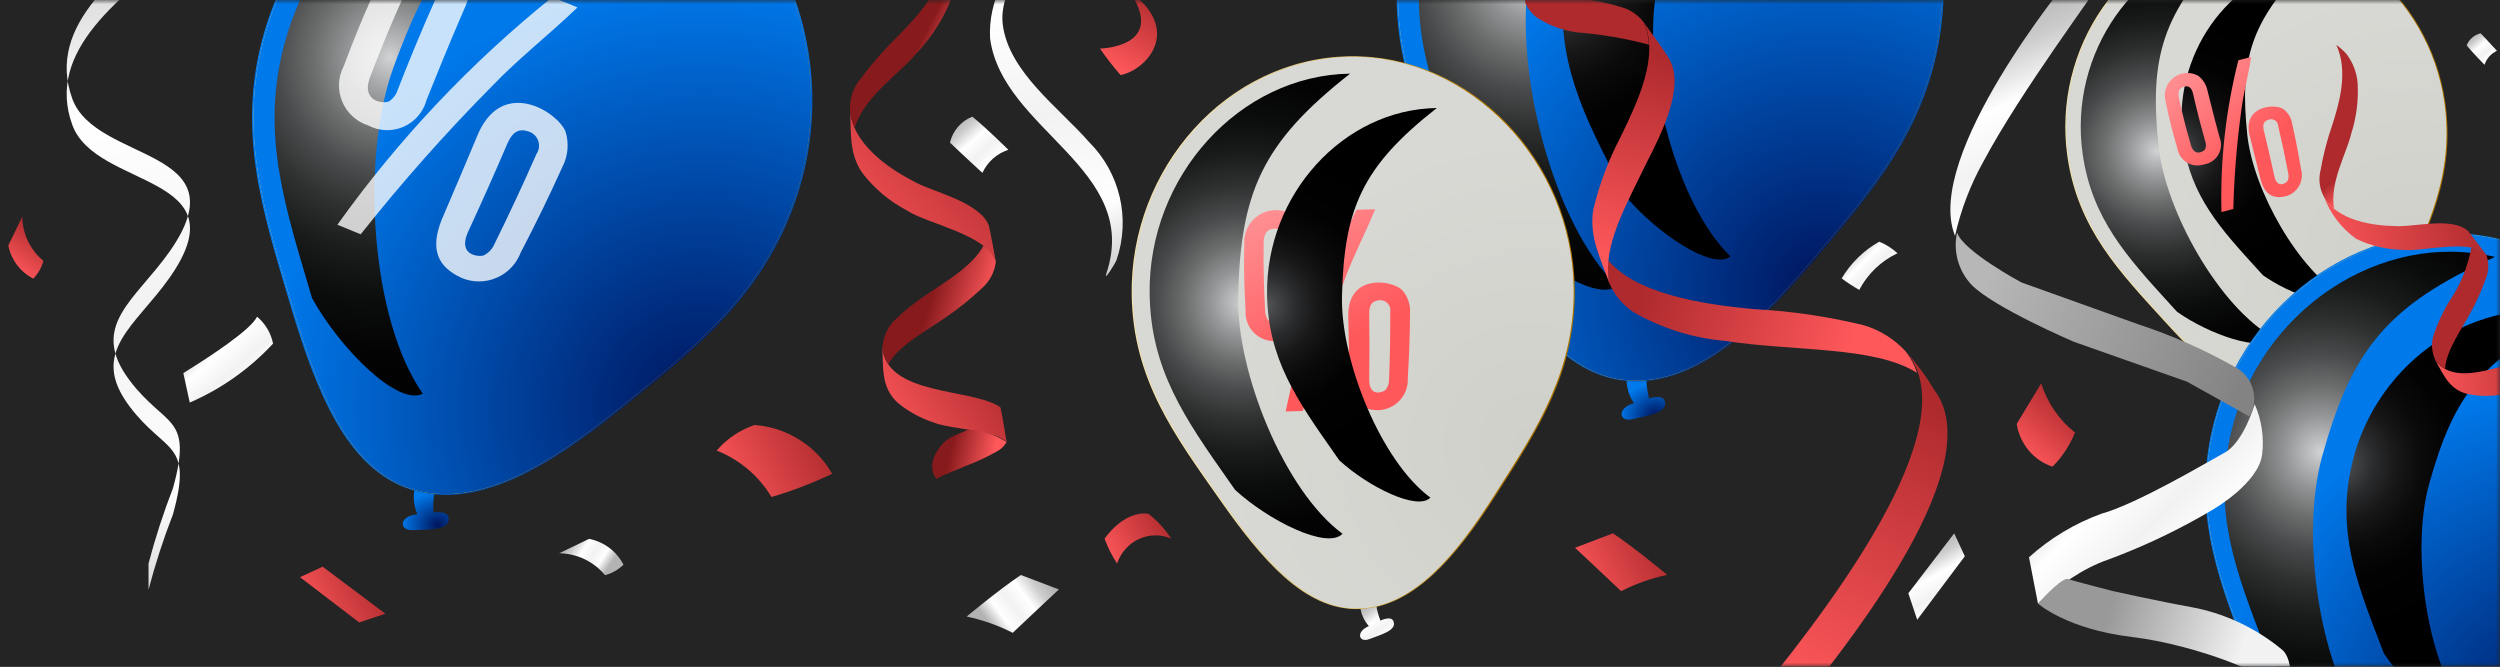 <?xml version="1.0" encoding="UTF-8"?>
<svg width="300px" height="80px" viewBox="0 0 300 80" version="1.1" xmlns="http://www.w3.org/2000/svg" xmlns:xlink="http://www.w3.org/1999/xlink">
    <rect x="0" y="0" width="300" height="80" fill="#333333" stroke="none"/>
    <title>Group</title>
    <defs>
        <rect id="path-1" x="0" y="0" width="300" height="80"></rect>
        <radialGradient cx="76.222%" cy="85.918%" fx="76.222%" fy="85.918%" r="75.552%" gradientTransform="translate(0.762,0.859),scale(0.946,1),rotate(0.177),translate(-0.762,-0.859)" id="radialGradient-3">
            <stop stop-color="#00145C" offset="0%"></stop>
            <stop stop-color="#0079EB" offset="100%"></stop>
        </radialGradient>
        <radialGradient cx="76.222%" cy="85.918%" fx="76.222%" fy="85.918%" r="71.463%" gradientTransform="translate(0.762,0.859),scale(1,0.805),rotate(0.232),translate(-0.762,-0.859)" id="radialGradient-4">
            <stop stop-color="#00145C" offset="0%"></stop>
            <stop stop-color="#0079EB" offset="100%"></stop>
        </radialGradient>
        <linearGradient x1="17.381%" y1="45.289%" x2="81.26%" y2="54.927%" id="linearGradient-5">
            <stop stop-color="#EAD079" offset="0%"></stop>
            <stop stop-color="#E9BD24" offset="46.237%"></stop>
            <stop stop-color="#B5841D" offset="100%"></stop>
        </linearGradient>
        <radialGradient cx="76.222%" cy="85.918%" fx="76.222%" fy="85.918%" r="71.463%" gradientTransform="translate(0.762,0.859),scale(1,0.803),rotate(0.233),translate(-0.762,-0.859)" id="radialGradient-6">
            <stop stop-color="#00145C" offset="0%"></stop>
            <stop stop-color="#0079EB" offset="100%"></stop>
        </radialGradient>
        <radialGradient cx="41.391%" cy="45.41%" fx="41.391%" fy="45.41%" r="122.298%" gradientTransform="translate(0.414,0.454),scale(1,0.501),rotate(6.904),translate(-0.414,-0.454)" id="radialGradient-7">
            <stop stop-color="#D1D3D4" offset="0%"></stop>
            <stop stop-color="#C0C2C3" offset="2.869%"></stop>
            <stop stop-color="#949596" offset="11.509%"></stop>
            <stop stop-color="#6C6D6D" offset="20.739%"></stop>
            <stop stop-color="#4A4B4C" offset="30.424%"></stop>
            <stop stop-color="#2F3030" offset="40.696%"></stop>
            <stop stop-color="#1A1B1B" offset="51.765%"></stop>
            <stop stop-color="#0B0C0C" offset="64.014%"></stop>
            <stop stop-color="#030303" offset="78.375%"></stop>
            <stop stop-color="#000000" offset="100%"></stop>
        </radialGradient>
        <radialGradient cx="0.022%" cy="43.649%" fx="0.022%" fy="43.649%" r="89.368%" gradientTransform="translate(0,0.436),scale(1,0.501),rotate(6.904),translate(-0,-0.436)" id="radialGradient-8">
            <stop stop-color="#58595B" offset="0%"></stop>
            <stop stop-color="#444546" offset="6.808%"></stop>
            <stop stop-color="#2B2C2D" offset="17.546%"></stop>
            <stop stop-color="#181819" offset="29.474%"></stop>
            <stop stop-color="#0A0A0B" offset="43.043%"></stop>
            <stop stop-color="#020202" offset="59.665%"></stop>
            <stop stop-color="#000000" offset="88.172%"></stop>
        </radialGradient>
        <radialGradient cx="76.222%" cy="85.918%" fx="76.222%" fy="85.918%" r="79.468%" gradientTransform="translate(0.762,0.859),scale(0.899,1),rotate(0.168),translate(-0.762,-0.859)" id="radialGradient-9">
            <stop stop-color="#00145C" offset="0%"></stop>
            <stop stop-color="#0079EB" offset="100%"></stop>
        </radialGradient>
        <radialGradient cx="76.222%" cy="85.918%" fx="76.222%" fy="85.918%" r="71.463%" gradientTransform="translate(0.762,0.859),scale(1,0.823),rotate(0.227),translate(-0.762,-0.859)" id="radialGradient-10">
            <stop stop-color="#00145C" offset="0%"></stop>
            <stop stop-color="#0079EB" offset="100%"></stop>
        </radialGradient>
        <linearGradient x1="16.101%" y1="38.045%" x2="80.075%" y2="62.894%" id="linearGradient-11">
            <stop stop-color="#EAD079" offset="0%"></stop>
            <stop stop-color="#E9BD24" offset="46.237%"></stop>
            <stop stop-color="#B5841D" offset="100%"></stop>
        </linearGradient>
        <radialGradient cx="76.222%" cy="85.918%" fx="76.222%" fy="85.918%" r="71.463%" gradientTransform="translate(0.762,0.859),scale(1,0.821),rotate(0.227),translate(-0.762,-0.859)" id="radialGradient-12">
            <stop stop-color="#00145C" offset="0%"></stop>
            <stop stop-color="#0079EB" offset="100%"></stop>
        </radialGradient>
        <radialGradient cx="36.702%" cy="42.031%" fx="36.702%" fy="42.031%" r="103.774%" gradientTransform="translate(0.367,0.42),scale(1,0.61),rotate(17.698),translate(-0.367,-0.42)" id="radialGradient-13">
            <stop stop-color="#D1D3D4" offset="0%"></stop>
            <stop stop-color="#C0C2C3" offset="2.869%"></stop>
            <stop stop-color="#949596" offset="11.509%"></stop>
            <stop stop-color="#6C6D6D" offset="20.739%"></stop>
            <stop stop-color="#4A4B4C" offset="30.424%"></stop>
            <stop stop-color="#2F3030" offset="40.696%"></stop>
            <stop stop-color="#1A1B1B" offset="51.765%"></stop>
            <stop stop-color="#0B0C0C" offset="64.014%"></stop>
            <stop stop-color="#030303" offset="78.375%"></stop>
            <stop stop-color="#000000" offset="100%"></stop>
        </radialGradient>
        <linearGradient x1="7.017%" y1="53.909%" x2="98.07%" y2="40.681%" id="linearGradient-14">
            <stop stop-color="#E9BD24" offset="0%"></stop>
            <stop stop-color="#AC7400" offset="100%"></stop>
        </linearGradient>
        <linearGradient x1="18.747%" y1="55.764%" x2="83.026%" y2="44.426%" id="linearGradient-15">
            <stop stop-color="#F3E4B3" offset="0%"></stop>
            <stop stop-color="#AC7400" offset="100%"></stop>
        </linearGradient>
        <linearGradient x1="18.947%" y1="55.743%" x2="82.845%" y2="44.438%" id="linearGradient-16">
            <stop stop-color="#EAD079" offset="0%"></stop>
            <stop stop-color="#E9BD24" offset="46.237%"></stop>
            <stop stop-color="#B5841D" offset="100%"></stop>
        </linearGradient>
        <radialGradient cx="90.066%" cy="70.283%" fx="90.066%" fy="70.283%" r="70.444%" gradientTransform="translate(0.901,0.703),scale(1,0.804),rotate(-13.126),translate(-0.901,-0.703)" id="radialGradient-17">
            <stop stop-color="#CFD0C9" offset="0%"></stop>
            <stop stop-color="#D8D9D4" offset="100%"></stop>
        </radialGradient>
        <radialGradient cx="43.131%" cy="50.622%" fx="43.131%" fy="50.622%" r="125.594%" gradientTransform="translate(0.431,0.506),scale(1,0.483),rotate(-8.094),translate(-0.431,-0.506)" id="radialGradient-18">
            <stop stop-color="#D1D3D4" offset="0%"></stop>
            <stop stop-color="#C0C2C3" offset="2.869%"></stop>
            <stop stop-color="#949596" offset="11.509%"></stop>
            <stop stop-color="#6C6D6D" offset="20.739%"></stop>
            <stop stop-color="#4A4B4C" offset="30.424%"></stop>
            <stop stop-color="#2F3030" offset="40.696%"></stop>
            <stop stop-color="#1A1B1B" offset="51.765%"></stop>
            <stop stop-color="#0B0C0C" offset="64.014%"></stop>
            <stop stop-color="#030303" offset="78.375%"></stop>
            <stop stop-color="#000000" offset="100%"></stop>
        </radialGradient>
        <radialGradient cx="1.163%" cy="54.236%" fx="1.163%" fy="54.236%" r="91.766%" gradientTransform="translate(0.012,0.542),scale(1,0.483),rotate(-8.094),translate(-0.012,-0.542)" id="radialGradient-19">
            <stop stop-color="#58595B" offset="0%"></stop>
            <stop stop-color="#444546" offset="6.808%"></stop>
            <stop stop-color="#2B2C2D" offset="17.546%"></stop>
            <stop stop-color="#181819" offset="29.474%"></stop>
            <stop stop-color="#0A0A0B" offset="43.043%"></stop>
            <stop stop-color="#020202" offset="59.665%"></stop>
            <stop stop-color="#000000" offset="88.172%"></stop>
        </radialGradient>
        <linearGradient x1="78.274%" y1="109.406%" x2="3.234%" y2="15.53%" id="linearGradient-20">
            <stop stop-color="#B3B3B3" offset="0%"></stop>
            <stop stop-color="#FFFFFF" offset="20.564%"></stop>
            <stop stop-color="#F2F2F2" offset="40.667%"></stop>
            <stop stop-color="#FFFFFF" offset="62.326%"></stop>
            <stop stop-color="#CCCCCC" offset="82.513%"></stop>
            <stop stop-color="#B3B3B3" offset="100%"></stop>
        </linearGradient>
        <linearGradient x1="17.966%" y1="50.566%" x2="82.202%" y2="49.436%" id="linearGradient-21">
            <stop stop-color="#F3E4B3" offset="0%"></stop>
            <stop stop-color="#AC7400" offset="100%"></stop>
        </linearGradient>
        <linearGradient x1="18.169%" y1="50.564%" x2="82%" y2="49.438%" id="linearGradient-22">
            <stop stop-color="#EAD079" offset="0%"></stop>
            <stop stop-color="#E9BD24" offset="46.237%"></stop>
            <stop stop-color="#B5841D" offset="100%"></stop>
        </linearGradient>
        <radialGradient cx="90.066%" cy="70.283%" fx="90.066%" fy="70.283%" r="70.466%" gradientTransform="translate(0.901,0.703),scale(1,0.799),rotate(-13.203),translate(-0.901,-0.703)" id="radialGradient-23">
            <stop stop-color="#CFD0C9" offset="0%"></stop>
            <stop stop-color="#D8D9D4" offset="100%"></stop>
        </radialGradient>
        <linearGradient x1="58.059%" y1="1.42108547e-12%" x2="50%" y2="65.979%" id="linearGradient-24">
            <stop stop-color="#FF9194" offset="0%"></stop>
            <stop stop-color="#FF585B" offset="100%"></stop>
        </linearGradient>
        <linearGradient x1="58.059%" y1="1.42108547e-12%" x2="50%" y2="65.979%" id="linearGradient-25">
            <stop stop-color="#FF9194" offset="0%"></stop>
            <stop stop-color="#FF585B" offset="100%"></stop>
        </linearGradient>
        <radialGradient cx="47.097%" cy="48.052%" fx="47.097%" fy="48.052%" r="140.276%" gradientTransform="translate(0.471,0.481),scale(1,0.432),rotate(-0.808),translate(-0.471,-0.481)" id="radialGradient-26">
            <stop stop-color="#D1D3D4" offset="0%"></stop>
            <stop stop-color="#C0C2C3" offset="2.869%"></stop>
            <stop stop-color="#949596" offset="11.509%"></stop>
            <stop stop-color="#6C6D6D" offset="20.739%"></stop>
            <stop stop-color="#4A4B4C" offset="30.424%"></stop>
            <stop stop-color="#2F3030" offset="40.696%"></stop>
            <stop stop-color="#1A1B1B" offset="51.765%"></stop>
            <stop stop-color="#0B0C0C" offset="64.014%"></stop>
            <stop stop-color="#030303" offset="78.375%"></stop>
            <stop stop-color="#000000" offset="100%"></stop>
        </radialGradient>
        <radialGradient cx="-0.494%" cy="49.07%" fx="-0.494%" fy="49.07%" r="102.506%" gradientTransform="translate(-0.005,0.491),scale(1,0.431),rotate(-0.808),translate(0.005,-0.491)" id="radialGradient-27">
            <stop stop-color="#58595B" offset="0%"></stop>
            <stop stop-color="#444546" offset="6.808%"></stop>
            <stop stop-color="#2B2C2D" offset="17.546%"></stop>
            <stop stop-color="#181819" offset="29.474%"></stop>
            <stop stop-color="#0A0A0B" offset="43.043%"></stop>
            <stop stop-color="#020202" offset="59.665%"></stop>
            <stop stop-color="#000000" offset="88.172%"></stop>
        </radialGradient>
        <radialGradient cx="76.222%" cy="85.918%" fx="76.222%" fy="85.918%" r="71.463%" gradientTransform="translate(0.762,0.859),scale(1,0.814),rotate(0.229),translate(-0.762,-0.859)" id="radialGradient-28">
            <stop stop-color="#00145C" offset="0%"></stop>
            <stop stop-color="#0079EB" offset="100%"></stop>
        </radialGradient>
        <linearGradient x1="16.613%" y1="40.963%" x2="80.553%" y2="59.545%" id="linearGradient-29">
            <stop stop-color="#EAD079" offset="0%"></stop>
            <stop stop-color="#E9BD24" offset="46.237%"></stop>
            <stop stop-color="#B5841D" offset="100%"></stop>
        </linearGradient>
        <radialGradient cx="76.222%" cy="85.918%" fx="76.222%" fy="85.918%" r="71.463%" gradientTransform="translate(0.762,0.859),scale(1,0.812),rotate(0.23),translate(-0.762,-0.859)" id="radialGradient-30">
            <stop stop-color="#00145C" offset="0%"></stop>
            <stop stop-color="#0079EB" offset="100%"></stop>
        </radialGradient>
        <radialGradient cx="38.15%" cy="43.327%" fx="38.15%" fy="43.327%" r="110.583%" gradientTransform="translate(0.382,0.433),scale(1,0.564),rotate(13.273),translate(-0.382,-0.433)" id="radialGradient-31">
            <stop stop-color="#D1D3D4" offset="0%"></stop>
            <stop stop-color="#C0C2C3" offset="2.869%"></stop>
            <stop stop-color="#949596" offset="11.509%"></stop>
            <stop stop-color="#6C6D6D" offset="20.739%"></stop>
            <stop stop-color="#4A4B4C" offset="30.424%"></stop>
            <stop stop-color="#2F3030" offset="40.696%"></stop>
            <stop stop-color="#1A1B1B" offset="51.765%"></stop>
            <stop stop-color="#0B0C0C" offset="64.014%"></stop>
            <stop stop-color="#030303" offset="78.375%"></stop>
            <stop stop-color="#000000" offset="100%"></stop>
        </radialGradient>
        <radialGradient cx="1.301%" cy="39.194%" fx="1.301%" fy="39.194%" r="80.806%" gradientTransform="translate(0.013,0.392),scale(1,0.564),rotate(13.273),translate(-0.013,-0.392)" id="radialGradient-32">
            <stop stop-color="#58595B" offset="0%"></stop>
            <stop stop-color="#444546" offset="6.808%"></stop>
            <stop stop-color="#2B2C2D" offset="17.546%"></stop>
            <stop stop-color="#181819" offset="29.474%"></stop>
            <stop stop-color="#0A0A0B" offset="43.043%"></stop>
            <stop stop-color="#020202" offset="59.665%"></stop>
            <stop stop-color="#000000" offset="88.172%"></stop>
        </radialGradient>
        <linearGradient x1="54.939%" y1="109.406%" x2="41.831%" y2="15.53%" id="linearGradient-33">
            <stop stop-color="#B3B3B3" offset="0%"></stop>
            <stop stop-color="#FFFFFF" offset="20.564%"></stop>
            <stop stop-color="#F2F2F2" offset="40.667%"></stop>
            <stop stop-color="#FFFFFF" offset="62.326%"></stop>
            <stop stop-color="#CCCCCC" offset="82.513%"></stop>
            <stop stop-color="#B3B3B3" offset="100%"></stop>
        </linearGradient>
        <linearGradient x1="29.262%" y1="81.386%" x2="82.678%" y2="96.355%" id="linearGradient-34">
            <stop stop-color="#AE2A2D" offset="0%"></stop>
            <stop stop-color="#FF585B" offset="100%"></stop>
        </linearGradient>
        <linearGradient x1="55.019%" y1="9.861%" x2="44.405%" y2="95.367%" id="linearGradient-35">
            <stop stop-color="#AE2A2D" offset="0%"></stop>
            <stop stop-color="#FF585B" offset="100%"></stop>
        </linearGradient>
        <linearGradient x1="62.173%" y1="9.861%" x2="36.431%" y2="95.367%" id="linearGradient-36">
            <stop stop-color="#AE2A2D" offset="0%"></stop>
            <stop stop-color="#FF585B" offset="100%"></stop>
        </linearGradient>
        <linearGradient x1="100.664%" y1="44.992%" x2="-6.472%" y2="55.661%" id="linearGradient-37">
            <stop stop-color="#AE2A2D" offset="0%"></stop>
            <stop stop-color="#FF585B" offset="100%"></stop>
        </linearGradient>
        <linearGradient x1="100.664%" y1="46.315%" x2="-6.472%" y2="54.165%" id="linearGradient-38">
            <stop stop-color="#AE2A2D" offset="0%"></stop>
            <stop stop-color="#FF585B" offset="100%"></stop>
        </linearGradient>
        <linearGradient x1="48.859%" y1="81.785%" x2="51.798%" y2="96.944%" id="linearGradient-39">
            <stop stop-color="#AE2A2D" offset="0%"></stop>
            <stop stop-color="#FF585B" offset="100%"></stop>
        </linearGradient>
        <linearGradient x1="49.688%" y1="50.21%" x2="50.712%" y2="49.52%" id="linearGradient-40">
            <stop stop-color="#BD282F" offset="0%"></stop>
            <stop stop-color="#EB2A28" offset="22%"></stop>
            <stop stop-color="#EB2A28" offset="36%"></stop>
            <stop stop-color="#8F2C30" offset="100%"></stop>
        </linearGradient>
        <linearGradient x1="-74436.622%" y1="-33342.76%" x2="-74422.81%" y2="-33342.519%" id="linearGradient-41">
            <stop stop-color="#BD282F" offset="0%"></stop>
            <stop stop-color="#EB2A28" offset="22%"></stop>
            <stop stop-color="#EB2A28" offset="36%"></stop>
            <stop stop-color="#8F2C30" offset="100%"></stop>
        </linearGradient>
        <linearGradient x1="45.54%" y1="81.785%" x2="57.028%" y2="96.944%" id="linearGradient-42">
            <stop stop-color="#AE2A2D" offset="0%"></stop>
            <stop stop-color="#FF585B" offset="100%"></stop>
        </linearGradient>
        <linearGradient x1="96.942%" y1="9.861%" x2="-2.324%" y2="95.367%" id="linearGradient-43">
            <stop stop-color="#AE2A2D" offset="0%"></stop>
            <stop stop-color="#FF585B" offset="100%"></stop>
        </linearGradient>
        <linearGradient x1="100.664%" y1="25.996%" x2="-6.472%" y2="77.131%" id="linearGradient-44">
            <stop stop-color="#AE2A2D" offset="0%"></stop>
            <stop stop-color="#FF585B" offset="100%"></stop>
        </linearGradient>
        <linearGradient x1="42.867%" y1="81.785%" x2="61.24%" y2="96.944%" id="linearGradient-45">
            <stop stop-color="#871A1C" offset="0%"></stop>
            <stop stop-color="#FF585B" offset="100%"></stop>
        </linearGradient>
        <linearGradient x1="29.262%" y1="63.887%" x2="82.678%" y2="70.51%" id="linearGradient-46">
            <stop stop-color="#871A1C" offset="0%"></stop>
            <stop stop-color="#FF585B" offset="100%"></stop>
        </linearGradient>
        <linearGradient x1="49.744%" y1="50.034%" x2="50.737%" y2="49.906%" id="linearGradient-47">
            <stop stop-color="#BD282F" offset="0%"></stop>
            <stop stop-color="#EB2A28" offset="22%"></stop>
            <stop stop-color="#EB2A28" offset="36%"></stop>
            <stop stop-color="#8F2C30" offset="100%"></stop>
        </linearGradient>
        <linearGradient x1="40.257%" y1="50.996%" x2="60.046%" y2="48.994%" id="linearGradient-48">
            <stop stop-color="#BD282F" offset="0%"></stop>
            <stop stop-color="#EB2A28" offset="22%"></stop>
            <stop stop-color="#EB2A28" offset="36%"></stop>
            <stop stop-color="#8F2C30" offset="100%"></stop>
        </linearGradient>
        <linearGradient x1="30.947%" y1="81.785%" x2="80.022%" y2="96.944%" id="linearGradient-49">
            <stop stop-color="#871A1C" offset="0%"></stop>
            <stop stop-color="#FF585B" offset="100%"></stop>
        </linearGradient>
        <linearGradient x1="66.23%" y1="9.861%" x2="31.909%" y2="95.367%" id="linearGradient-50">
            <stop stop-color="#AE2A2D" offset="0%"></stop>
            <stop stop-color="#FF585B" offset="100%"></stop>
        </linearGradient>
        <linearGradient x1="80.229%" y1="105.109%" x2="0%" y2="18.023%" id="linearGradient-51">
            <stop stop-color="#B3B3B3" offset="0%"></stop>
            <stop stop-color="#FFFFFF" offset="20.564%"></stop>
            <stop stop-color="#F2F2F2" offset="40.667%"></stop>
            <stop stop-color="#FFFFFF" offset="62.326%"></stop>
            <stop stop-color="#CCCCCC" offset="82.513%"></stop>
            <stop stop-color="#B3B3B3" offset="100%"></stop>
        </linearGradient>
        <linearGradient x1="62.911%" y1="109.406%" x2="28.644%" y2="15.53%" id="linearGradient-52">
            <stop stop-color="#B3B3B3" offset="0%"></stop>
            <stop stop-color="#FFFFFF" offset="20.564%"></stop>
            <stop stop-color="#F2F2F2" offset="40.667%"></stop>
            <stop stop-color="#FFFFFF" offset="62.326%"></stop>
            <stop stop-color="#CCCCCC" offset="82.513%"></stop>
            <stop stop-color="#B3B3B3" offset="100%"></stop>
        </linearGradient>
        <linearGradient x1="74.825%" y1="9.861%" x2="22.328%" y2="95.367%" id="linearGradient-53">
            <stop stop-color="#AE2A2D" offset="0%"></stop>
            <stop stop-color="#FF585B" offset="100%"></stop>
        </linearGradient>
        <linearGradient x1="80.229%" y1="94.367%" x2="0%" y2="24.256%" id="linearGradient-54">
            <stop stop-color="#B3B3B3" offset="0%"></stop>
            <stop stop-color="#FFFFFF" offset="20.564%"></stop>
            <stop stop-color="#F2F2F2" offset="40.667%"></stop>
            <stop stop-color="#FFFFFF" offset="62.326%"></stop>
            <stop stop-color="#CCCCCC" offset="82.513%"></stop>
            <stop stop-color="#B3B3B3" offset="100%"></stop>
        </linearGradient>
        <linearGradient x1="80.229%" y1="104.427%" x2="0%" y2="18.419%" id="linearGradient-55">
            <stop stop-color="#B3B3B3" offset="0%"></stop>
            <stop stop-color="#FFFFFF" offset="20.564%"></stop>
            <stop stop-color="#F2F2F2" offset="40.667%"></stop>
            <stop stop-color="#FFFFFF" offset="62.326%"></stop>
            <stop stop-color="#CCCCCC" offset="82.513%"></stop>
            <stop stop-color="#B3B3B3" offset="100%"></stop>
        </linearGradient>
        <linearGradient x1="100.664%" y1="32.853%" x2="-6.472%" y2="69.381%" id="linearGradient-56">
            <stop stop-color="#AE2A2D" offset="0%"></stop>
            <stop stop-color="#FF585B" offset="100%"></stop>
        </linearGradient>
        <linearGradient x1="100.664%" y1="27.422%" x2="-6.472%" y2="75.519%" id="linearGradient-57">
            <stop stop-color="#AE2A2D" offset="0%"></stop>
            <stop stop-color="#FF585B" offset="100%"></stop>
        </linearGradient>
        <linearGradient x1="80.229%" y1="73.379%" x2="0%" y2="36.435%" id="linearGradient-58">
            <stop stop-color="#B3B3B3" offset="0%"></stop>
            <stop stop-color="#FFFFFF" offset="20.564%"></stop>
            <stop stop-color="#F2F2F2" offset="40.667%"></stop>
            <stop stop-color="#FFFFFF" offset="62.326%"></stop>
            <stop stop-color="#CCCCCC" offset="82.513%"></stop>
            <stop stop-color="#B3B3B3" offset="100%"></stop>
        </linearGradient>
        <linearGradient x1="100.664%" y1="34.204%" x2="-6.472%" y2="67.854%" id="linearGradient-59">
            <stop stop-color="#AE2A2D" offset="0%"></stop>
            <stop stop-color="#FF585B" offset="100%"></stop>
        </linearGradient>
        <linearGradient x1="73.725%" y1="9.861%" x2="23.555%" y2="95.367%" id="linearGradient-60">
            <stop stop-color="#AE2A2D" offset="0%"></stop>
            <stop stop-color="#FF585B" offset="100%"></stop>
        </linearGradient>
        <linearGradient x1="100.664%" y1="34.407%" x2="-6.472%" y2="67.624%" id="linearGradient-61">
            <stop stop-color="#AE2A2D" offset="0%"></stop>
            <stop stop-color="#FF585B" offset="100%"></stop>
        </linearGradient>
        <linearGradient x1="80.229%" y1="68.982%" x2="0%" y2="38.986%" id="linearGradient-62">
            <stop stop-color="#B3B3B3" offset="0%"></stop>
            <stop stop-color="#FFFFFF" offset="20.564%"></stop>
            <stop stop-color="#F2F2F2" offset="40.667%"></stop>
            <stop stop-color="#FFFFFF" offset="62.326%"></stop>
            <stop stop-color="#CCCCCC" offset="82.513%"></stop>
            <stop stop-color="#B3B3B3" offset="100%"></stop>
        </linearGradient>
        <linearGradient x1="78.048%" y1="109.406%" x2="3.608%" y2="15.53%" id="linearGradient-63">
            <stop stop-color="#B3B3B3" offset="0%"></stop>
            <stop stop-color="#FFFFFF" offset="20.564%"></stop>
            <stop stop-color="#F2F2F2" offset="40.667%"></stop>
            <stop stop-color="#FFFFFF" offset="62.326%"></stop>
            <stop stop-color="#CCCCCC" offset="82.513%"></stop>
            <stop stop-color="#B3B3B3" offset="100%"></stop>
        </linearGradient>
        <linearGradient x1="51.296%" y1="109.406%" x2="47.857%" y2="15.53%" id="linearGradient-64">
            <stop stop-color="#B3B3B3" offset="0%"></stop>
            <stop stop-color="#FFFFFF" offset="20.564%"></stop>
            <stop stop-color="#F2F2F2" offset="40.667%"></stop>
            <stop stop-color="#FFFFFF" offset="62.326%"></stop>
            <stop stop-color="#CCCCCC" offset="82.513%"></stop>
            <stop stop-color="#B3B3B3" offset="100%"></stop>
        </linearGradient>
        <linearGradient x1="60.696%" y1="109.406%" x2="32.309%" y2="15.53%" id="linearGradient-65">
            <stop stop-color="#B3B3B3" offset="0%"></stop>
            <stop stop-color="#FFFFFF" offset="20.564%"></stop>
            <stop stop-color="#F2F2F2" offset="40.667%"></stop>
            <stop stop-color="#FFFFFF" offset="62.326%"></stop>
            <stop stop-color="#CCCCCC" offset="82.513%"></stop>
            <stop stop-color="#B3B3B3" offset="100%"></stop>
        </linearGradient>
        <linearGradient x1="7.191%" y1="38.77%" x2="100.664%" y2="64.833%" id="linearGradient-66">
            <stop stop-color="#B7B7B7" offset="0%"></stop>
            <stop stop-color="#838383" offset="100%"></stop>
        </linearGradient>
        <linearGradient x1="80.229%" y1="93.168%" x2="0%" y2="24.952%" id="linearGradient-67">
            <stop stop-color="#B3B3B3" offset="0%"></stop>
            <stop stop-color="#FFFFFF" offset="20.564%"></stop>
            <stop stop-color="#F2F2F2" offset="40.667%"></stop>
            <stop stop-color="#FFFFFF" offset="62.326%"></stop>
            <stop stop-color="#CCCCCC" offset="82.513%"></stop>
            <stop stop-color="#B3B3B3" offset="100%"></stop>
        </linearGradient>
        <linearGradient x1="80.686%" y1="52.014%" x2="25.224%" y2="43.483%" id="linearGradient-68">
            <stop stop-color="#F2F2F2" offset="0%"></stop>
            <stop stop-color="#999999" offset="100%"></stop>
        </linearGradient>
    </defs>
    <g id="Page-1" stroke="none" stroke-width="1" fill="none" fill-rule="evenodd">
        <g id="EssayBox" transform="translate(-1140, -80)">
            <g id="shutterstock_1052234948-[Converted]" transform="translate(1140, 80)">
                <mask id="mask-2" fill="white">
                    <use xlink:href="#path-1"></use>
                </mask>
                <use id="Mask" fill="#242424" fill-rule="nonzero" transform="translate(150, 40) scale(-1, 1) translate(-150, -40) " xlink:href="#path-1"></use>
                <g mask="url(#mask-2)">
                    <g transform="translate(-162, -47)">
                        <path d="M357.184,92.499 C357.191,93.53 357.502,94.536 358.077,95.391 C355.958,95.964 356.284,97.702 357.882,97.304 C359.481,96.909 362.223,96.617 361.765,95.117 C361.501,94.256 359.882,94.816 359.882,94.816 C359.687,94.03 359.582,93.225 359.571,92.415 L357.184,92.499 Z" id="Path" fill="url(#radialGradient-3)" fill-rule="nonzero"></path>
                        <path d="M394.985,49.938 C393.467,62.473 386.52,70.2 379.224,78.795 C371.923,87.39 364.661,93.628 356.774,92.673 C348.932,91.723 343.687,83.513 338.723,73.891 C333.427,63.629 328.348,54.586 329.868,42.054 C332.121,23.432 348.632,9.241 366.613,11.419 C384.596,13.596 397.24,31.32 394.985,49.938 Z" id="Path" fill="url(#radialGradient-4)" fill-rule="nonzero"></path>
                        <path d="M356.786,92.588 C349.529,91.709 344.401,84.474 338.934,73.883 L338.176,72.418 C333.038,62.494 328.6,53.921 330.043,42.012 C332.304,23.349 349.047,9.378 366.603,11.504 C384.161,13.631 397.087,31.193 394.826,49.858 C393.372,61.873 386.82,69.574 379.882,77.728 L379.019,78.741 C372.721,86.158 365.155,93.602 356.786,92.588 Z" id="Path" fill="url(#linearGradient-5)" fill-rule="nonzero"></path>
                        <path d="M356.786,92.588 C349.529,91.709 344.401,84.474 338.934,73.883 L338.176,72.418 C333.038,62.494 328.6,53.921 330.043,42.012 C332.304,23.349 349.047,9.378 366.603,11.504 C384.161,13.631 397.087,31.193 394.826,49.858 C393.372,61.873 386.82,69.574 379.882,77.728 L379.019,78.741 C372.721,86.158 365.155,93.602 356.786,92.588 Z" id="Path" fill="url(#radialGradient-6)" fill-rule="nonzero"></path>
                        <path d="M356.045,81.322 C353.471,83.372 345.482,77.948 341.152,72.74 L340.392,71.274 C335.238,61.319 331.165,53.457 332.516,42.312 C334.613,24.99 350.086,12.015 366.303,13.978 C351.959,22.37 347.88,29.259 345.464,44.322 C343.669,55.532 348.378,73.898 356.045,81.322 Z" id="Path" fill="url(#radialGradient-7)" fill-rule="nonzero" style="mix-blend-mode: screen;"></path>
                        <path d="M369.65,77.765 C367.472,79.503 360.709,74.907 357.039,70.497 L356.399,69.255 C352.033,60.827 348.587,54.168 349.729,44.732 C351.505,30.066 364.605,19.079 378.337,20.741 C366.193,27.848 362.735,33.679 360.692,46.434 C359.17,55.927 363.159,71.477 369.65,77.765 Z" id="Path" fill="url(#radialGradient-8)" fill-rule="nonzero" style="mix-blend-mode: screen;"></path>
                        <path d="M211.744,105.655 C211.554,106.689 211.673,107.757 212.086,108.724 C209.853,108.895 209.848,110.698 211.526,110.607 C213.203,110.513 216.007,110.745 215.834,109.154 C215.735,108.241 214.006,108.492 214.006,108.492 C213.959,107.668 214.008,106.841 214.15,106.028 L211.744,105.655 Z" id="Path" fill="url(#radialGradient-9)" fill-rule="nonzero"></path>
                        <path d="M257.756,70.223 C253.841,82.495 245.405,88.912 236.447,96.131 C227.491,103.351 219.021,108.216 211.301,105.752 C203.622,103.302 199.935,94.072 196.799,83.479 C193.452,72.183 190.09,62.153 194.004,49.882 C199.821,31.653 219.077,20.586 236.683,26.203 C254.287,31.82 263.571,51.994 257.756,70.223 Z" id="Path" fill="url(#radialGradient-10)" fill-rule="nonzero"></path>
                        <path d="M211.327,105.669 C204.222,103.402 200.464,95.171 197.012,83.513 L196.532,81.899 C193.276,70.971 190.468,61.534 194.189,49.874 C200.018,31.603 219.467,20.8 236.656,26.285 C253.846,31.77 263.444,51.841 257.614,70.111 C253.86,81.876 245.824,88.342 237.313,95.188 L236.254,96.041 C228.527,102.269 219.521,108.283 211.327,105.669 Z" id="Path" fill="url(#linearGradient-11)" fill-rule="nonzero"></path>
                        <path d="M211.327,105.669 C204.222,103.402 200.464,95.171 197.012,83.513 L196.532,81.899 C193.276,70.971 190.468,61.534 194.189,49.874 C200.018,31.603 219.467,20.8 236.656,26.285 C253.846,31.77 263.444,51.841 257.614,70.111 C253.86,81.876 245.824,88.342 237.313,95.188 L236.254,96.041 C228.527,102.269 219.521,108.283 211.327,105.669 Z" id="Path" fill="url(#radialGradient-12)" fill-rule="nonzero"></path>
                        <path d="M212.737,94.237 C209.767,95.801 202.797,88.837 199.451,82.79 L198.971,81.176 C195.706,70.215 193.129,61.558 196.61,50.647 C202.021,33.689 220.005,23.642 235.883,28.707 C219.906,34.377 214.5,40.5 209.202,55.136 C205.261,66.028 206.472,85.331 212.737,94.237 Z" id="Path" fill="url(#radialGradient-13)" fill-rule="nonzero" style="mix-blend-mode: screen;"></path>
                        <path d="M437.631,94.846 C437.823,95.541 438.215,96.164 438.758,96.637 C437.431,97.407 437.967,98.52 438.973,97.964 C439.978,97.406 441.776,96.714 441.194,95.785 C440.863,95.25 439.871,95.921 439.871,95.921 C439.597,95.426 439.381,94.902 439.226,94.358 L437.631,94.846 Z" id="Path" fill="url(#linearGradient-14)" fill-rule="nonzero"></path>
                        <path d="M455.436,59.304 C456.68,68.032 453.39,74.5 450.02,81.618 C446.652,88.735 442.881,94.257 437.387,95.038 C431.926,95.816 426.903,91.225 421.815,85.631 C416.387,79.666 411.327,74.486 410.085,65.757 C408.24,52.789 416.812,40.231 429.337,38.447 C441.859,36.666 453.591,46.336 455.436,59.304 Z" id="Path" fill="url(#linearGradient-15)" fill-rule="nonzero"></path>
                        <path d="M437.38,94.979 C432.325,95.699 427.558,91.745 421.956,85.587 L421.18,84.737 C415.919,78.969 411.376,73.991 410.198,65.696 C408.347,52.699 417.115,40.248 429.341,38.508 C441.571,36.768 453.466,46.278 455.315,59.276 C456.505,67.645 453.478,74.024 450.272,80.779 L449.875,81.618 C446.965,87.761 443.208,94.151 437.38,94.979 Z" id="Path" fill="url(#linearGradient-16)" fill-rule="nonzero"></path>
                        <path d="M437.38,94.979 C432.325,95.699 427.558,91.745 421.956,85.587 L421.18,84.737 C415.919,78.969 411.376,73.991 410.198,65.696 C408.347,52.699 417.115,40.248 429.341,38.508 C441.571,36.768 453.466,46.278 455.315,59.276 C456.505,67.645 453.478,74.024 450.272,80.779 L449.875,81.618 C446.965,87.761 443.208,94.151 437.38,94.979 Z" id="Path" fill="url(#radialGradient-17)" fill-rule="nonzero"></path>
                        <path d="M434.842,87.515 C433.478,89.362 427.11,87.146 423.245,84.416 L422.468,83.563 C417.191,77.781 413.023,73.213 411.918,65.451 C410.2,53.388 418.292,41.839 429.589,40.231 C421.43,48.485 419.923,53.869 421.018,64.466 C421.833,72.354 428.33,83.891 434.842,87.515 Z" id="Path" fill="url(#radialGradient-18)" fill-rule="nonzero" style="mix-blend-mode: screen;"></path>
                        <path d="M443.378,82.654 C442.222,84.221 436.828,82.343 433.557,80.032 L432.898,79.309 C428.431,74.413 424.902,70.546 423.967,63.972 C422.513,53.758 429.365,43.978 438.927,42.617 C432.019,49.606 430.742,54.166 431.67,63.139 C432.361,69.818 437.862,79.586 443.378,82.654 Z" id="Path" fill="url(#radialGradient-19)" fill-rule="nonzero" style="mix-blend-mode: screen;"></path>
                        <path d="M325.236,119.908 C325.352,120.735 325.711,121.509 326.267,122.132 C324.627,122.824 325.077,124.185 326.319,123.691 C327.559,123.199 329.731,122.668 329.199,121.513 C328.892,120.851 327.654,121.475 327.654,121.475 C327.411,120.866 327.24,120.23 327.142,119.581 L325.236,119.908 Z" id="Path" fill="url(#linearGradient-20)" fill-rule="nonzero"></path>
                        <path d="M350.971,81.605 C351.114,91.839 346.377,98.801 341.449,106.5 C336.521,114.2 331.364,120.002 324.924,120.091 C318.521,120.182 313.415,114.157 308.38,106.967 C303.01,99.298 297.945,92.588 297.801,82.356 C297.586,67.152 309.304,53.956 323.988,53.749 C338.672,53.542 350.757,66.402 350.971,81.605 Z" id="Path" fill="url(#linearGradient-21)" fill-rule="nonzero"></path>
                        <path d="M324.923,120.021 C318.997,120.107 314.091,114.852 308.551,106.939 L307.781,105.844 C302.571,98.43 298.076,92.027 297.939,82.302 C297.723,67.064 309.654,54.02 323.988,53.817 C338.325,53.615 350.618,66.317 350.832,81.556 C350.971,91.368 346.545,98.267 341.862,105.571 L341.28,106.479 C337.025,113.123 331.756,119.926 324.923,120.021 Z" id="Path" fill="url(#linearGradient-22)" fill-rule="nonzero"></path>
                        <path d="M324.923,120.021 C318.997,120.107 314.091,114.852 308.551,106.939 L307.781,105.844 C302.571,98.43 298.076,92.027 297.939,82.302 C297.723,67.064 309.654,54.02 323.988,53.817 C338.325,53.615 350.618,66.317 350.832,81.556 C350.971,91.368 346.545,98.267 341.862,105.571 L341.28,106.479 C337.025,113.123 331.756,119.926 324.923,120.021 Z" id="Path" fill="url(#radialGradient-23)" fill-rule="nonzero"></path>
                        <path d="M311.704,92.127 L310,90.963 C316.337,85.159 323.441,80.252 331.111,76.379 L332.949,77.634 C330.246,79.324 327.364,80.71 324.726,82.51 C320.213,85.475 315.866,88.686 311.704,92.127 M314.155,83.525 C313.272,83.019 312.658,82.146 312.48,81.143 C312.301,80.141 312.577,79.11 313.232,78.33 C313.84,77.376 314.457,76.439 315.084,75.52 C315.973,74.218 316.884,72.967 317.816,71.768 C318.637,70.464 320.165,69.789 321.681,70.059 C323.197,70.329 324.398,71.491 324.719,72.997 C324.784,74.032 324.464,75.054 323.82,75.867 C322.944,77.099 322.06,78.368 321.168,79.674 C320.542,80.591 319.914,81.521 319.284,82.463 C318.827,83.376 317.977,84.03 316.977,84.237 C315.977,84.444 314.937,84.182 314.155,83.525 M321.775,72.398 C321.071,71.957 320.492,72.117 319.836,72.932 C318.887,74.183 317.949,75.487 317.023,76.844 C316.365,77.806 315.714,78.787 315.069,79.787 C314.031,81.509 315.75,82.08 316.239,81.951 C316.614,81.809 316.928,81.54 317.126,81.191 C317.777,80.198 318.432,79.22 319.091,78.256 C320.015,76.902 320.943,75.592 321.874,74.325 C322.159,73.915 322.751,73.064 321.775,72.398 M326.972,86.783 C326.242,86.322 325.675,86.467 325.072,87.267 C323.526,89.46 321.924,91.663 320.302,93.832 C319.114,95.518 320.838,95.964 321.193,95.92 C321.63,95.811 322.012,95.546 322.269,95.175 C323.949,93.045 325.591,90.87 327.158,88.691 C327.43,88.433 327.568,88.064 327.532,87.691 C327.496,87.318 327.289,86.983 326.972,86.783 M319.067,97.357 C317.24,96.002 317.045,94.458 318.434,92.352 C319.934,90.234 321.429,88.098 322.894,85.982 C325.871,81.99 329.602,85.722 329.878,87.398 C329.964,88.397 329.656,89.391 329.02,90.166 C327.497,92.24 325.889,94.3 324.227,96.308 C323.693,97.145 322.842,97.729 321.87,97.926 C320.897,98.124 319.886,97.919 319.067,97.358" id="Shape" fill="url(#linearGradient-24)" fill-rule="nonzero" transform="translate(321.475, 84) rotate(-36) translate(-321.475, -84) "></path>
                        <path d="M202.495,72.4 L200,70.696 C209.28,62.198 219.681,55.012 230.913,49.34 L233.604,51.178 C229.646,53.653 225.426,55.683 221.563,58.318 C214.954,62.66 208.589,67.361 202.496,72.4 M206.085,59.805 C204.791,59.063 203.892,57.786 203.631,56.317 C203.37,54.849 203.773,53.34 204.733,52.198 C205.622,50.8 206.526,49.428 207.445,48.083 C208.747,46.176 210.08,44.344 211.445,42.588 C212.646,40.68 214.885,39.691 217.104,40.086 C219.324,40.481 221.083,42.183 221.553,44.388 C221.648,45.904 221.179,47.401 220.236,48.591 C218.953,50.395 217.659,52.253 216.353,54.165 C215.436,55.509 214.516,56.87 213.595,58.249 C212.926,59.586 211.681,60.544 210.217,60.847 C208.752,61.151 207.23,60.766 206.085,59.805 M217.241,43.511 C216.212,42.865 215.363,43.099 214.403,44.294 C213.013,46.125 211.64,48.034 210.283,50.021 C209.32,51.431 208.367,52.867 207.423,54.331 C205.903,56.852 208.42,57.689 209.136,57.5 C209.686,57.292 210.145,56.899 210.434,56.387 C211.388,54.933 212.347,53.501 213.312,52.089 C214.665,50.107 216.024,48.188 217.387,46.332 C217.805,45.733 218.672,44.487 217.241,43.511 M224.852,64.574 C223.783,63.9 222.952,64.112 222.07,65.284 C219.806,68.494 217.46,71.72 215.085,74.897 C213.345,77.366 215.87,78.019 216.39,77.954 C217.03,77.794 217.59,77.407 217.965,76.864 C220.426,73.745 222.829,70.559 225.124,67.369 C225.522,66.992 225.725,66.452 225.672,65.905 C225.619,65.359 225.316,64.868 224.852,64.574 M213.277,80.059 C210.602,78.074 210.317,75.814 212.35,72.73 C214.546,69.629 216.735,66.5 218.88,63.403 C223.24,57.557 228.703,63.021 229.107,65.476 C229.233,66.939 228.783,68.393 227.851,69.528 C225.621,72.566 223.266,75.583 220.833,78.523 C220.051,79.748 218.805,80.603 217.381,80.892 C215.956,81.182 214.476,80.881 213.277,80.059" id="Shape-Copy-2" fill-opacity="0.783" fill="#FFFFFF" fill-rule="nonzero" transform="translate(216.802, 60.5) rotate(-12) translate(-216.802, -60.5) "></path>
                        <path d="M423.217,68.805 L422,67.974 C426.527,63.828 431.6,60.323 437.079,57.556 L438.392,58.453 C436.462,59.66 434.403,60.65 432.518,61.936 C429.295,64.054 426.19,66.347 423.217,68.805 M424.968,62.661 C424.337,62.299 423.898,61.676 423.771,60.96 C423.644,60.243 423.841,59.507 424.309,58.95 C424.743,58.268 425.184,57.599 425.631,56.943 C426.267,56.013 426.917,55.119 427.583,54.263 C428.169,53.332 429.261,52.849 430.344,53.042 C431.427,53.235 432.285,54.065 432.513,55.141 C432.56,55.88 432.331,56.61 431.871,57.191 C431.245,58.071 430.614,58.977 429.977,59.91 C429.53,60.565 429.081,61.229 428.631,61.902 C428.305,62.554 427.698,63.021 426.984,63.169 C426.27,63.317 425.527,63.13 424.968,62.661 M430.41,54.713 C429.908,54.398 429.494,54.512 429.026,55.095 C428.348,55.988 427.678,56.919 427.016,57.888 C426.547,58.576 426.081,59.277 425.621,59.991 C424.879,61.22 426.107,61.629 426.457,61.537 C426.725,61.435 426.949,61.243 427.09,60.994 C427.555,60.285 428.023,59.586 428.493,58.897 C429.154,57.93 429.816,56.994 430.482,56.089 C430.685,55.797 431.108,55.189 430.41,54.713 M434.123,64.988 C433.602,64.658 433.196,64.762 432.766,65.334 C431.661,66.9 430.517,68.473 429.359,70.023 C428.51,71.227 429.741,71.546 429.995,71.514 C430.307,71.436 430.58,71.247 430.763,70.982 C431.964,69.461 433.136,67.907 434.255,66.351 C434.45,66.167 434.549,65.903 434.523,65.637 C434.497,65.37 434.349,65.131 434.123,64.988 M428.477,72.541 C427.172,71.573 427.032,70.47 428.024,68.966 C429.096,67.453 430.164,65.927 431.21,64.416 C433.337,61.565 436.001,64.23 436.199,65.427 C436.26,66.141 436.04,66.85 435.586,67.404 C434.498,68.886 433.349,70.357 432.162,71.792 C431.781,72.389 431.173,72.806 430.478,72.947 C429.784,73.089 429.061,72.942 428.477,72.541" id="Shape-Copy" fill="url(#linearGradient-25)" fill-rule="nonzero" transform="translate(430.196, 63) rotate(-49) translate(-430.196, -63) "></path>
                        <path d="M323.103,111.053 C321.258,112.981 314.252,109.492 310.205,105.778 L309.437,104.683 C304.212,97.248 300.086,91.375 299.957,82.274 C299.757,68.132 310.774,56.024 324.018,55.837 C313.409,64.139 310.879,70.117 310.578,82.481 C310.356,91.682 316.136,105.923 323.103,111.053 Z" id="Path" fill="url(#radialGradient-26)" fill-rule="nonzero" style="mix-blend-mode: screen;"></path>
                        <path d="M333.645,106.715 C332.086,108.346 326.15,105.391 322.722,102.247 L322.074,101.321 C317.65,95.025 314.156,90.053 314.047,82.346 C313.879,70.372 323.206,60.121 334.419,59.962 C325.436,66.992 323.294,72.053 323.04,82.52 C322.851,90.312 327.747,102.37 333.645,106.715 Z" id="Path" fill="url(#radialGradient-27)" fill-rule="nonzero" style="mix-blend-mode: screen;"></path>
                        <path d="M482.548,111.396 C480.048,121.993 473.355,127.952 466.277,134.622 C459.199,141.291 452.377,145.943 445.709,144.37 C439.078,142.805 435.366,135.269 432.031,126.544 C428.474,117.24 424.987,109.006 427.487,98.408 C431.2,82.665 446.709,72.081 461.913,75.667 C477.118,79.253 486.261,95.653 482.548,111.396 Z" id="Path" fill="url(#radialGradient-28)" fill-rule="nonzero"></path>
                        <path d="M445.725,144.299 C439.589,142.852 435.886,136.159 432.214,126.56 L431.706,125.231 C428.248,116.23 425.267,108.46 427.641,98.39 C431.365,82.61 447.05,72.237 461.897,75.738 C476.743,79.239 486.14,95.53 482.419,111.311 C480.022,121.472 473.669,127.445 466.943,133.769 L466.108,134.556 C459.998,140.311 452.801,145.969 445.725,144.299 Z" id="Path" fill="url(#linearGradient-29)" fill-rule="nonzero"></path>
                        <path d="M445.725,144.299 C439.589,142.852 435.886,136.159 432.214,126.56 L431.706,125.231 C428.248,116.23 425.267,108.46 427.641,98.39 C431.365,82.61 447.05,72.237 461.897,75.738 C476.743,79.239 486.14,95.53 482.419,111.311 C480.022,121.472 473.669,127.445 466.943,133.769 L466.108,134.556 C459.998,140.311 452.801,145.969 445.725,144.299 Z" id="Path" fill="url(#radialGradient-30)" fill-rule="nonzero"></path>
                        <path d="M446.17,134.572 C443.765,136.084 437.439,130.67 434.223,125.79 L433.714,124.461 C430.246,115.436 427.508,108.307 429.732,98.883 C433.186,84.237 447.691,74.595 461.403,77.83 C448.306,83.651 444.15,89.165 440.639,101.845 C438.026,111.283 440.308,127.474 446.17,134.572 Z" id="Path" fill="url(#radialGradient-31)" fill-rule="nonzero" style="mix-blend-mode: screen;"></path>
                        <path d="M458.169,132.823 C456.138,134.102 450.78,129.518 448.056,125.387 L447.626,124.263 C444.69,116.62 442.373,110.585 444.255,102.604 C447.179,90.204 459.459,82.04 471.07,84.778 C459.981,89.708 456.459,94.375 453.488,105.112 C451.276,113.103 453.206,126.814 458.169,132.823 Z" id="Path" fill="url(#radialGradient-32)" fill-rule="nonzero" style="mix-blend-mode: screen;"></path>
                        <path d="M280.806,51.575 C280.7,49.354 281.182,47.144 282.202,45.169 C283.757,41.715 286.029,39.641 284.144,35.6 C282.49,32.071 279.125,29.332 276.425,26.622 C273.436,23.65 272.567,18.28 270,15.033 C270,15.033 270.556,14.051 270.544,14 C273.119,17.264 273.803,21.518 276.546,24.732 C279.258,27.882 283.172,29.573 285.511,33.079 C289.312,38.752 281.601,44.269 282.331,49.944 C283.053,55.664 289.159,59.982 292.676,64.033 C296.395,67.728 297.682,73.219 295.993,78.181 C295.858,78.576 294.384,80.951 294.767,79.813 C298.975,67.208 282.23,62.654 280.806,51.575 Z" id="Path" fill="url(#linearGradient-33)" fill-rule="nonzero"></path>
                        <g id="Group-2" stroke-width="1" fill="none" fill-rule="evenodd" transform="translate(345, 45)">
                            <path d="M14.88,7.367 C12.054,6.609 9.164,6.112 6.247,5.882 C4.505,5.657 2.838,5.038 1.37,4.074 C0.814,3.64 0.369,3.078 0.073,2.437 C0.053,2.411 0.04,2.404 0.051,2.387 C-0.072,1.58 0.029,0.754 0.343,2.39479218e-14 C2.288,1.043 4.426,1.674 6.625,1.857 C8.494,2.052 10.337,2.448 12.121,3.038 C12.944,3.392 13.666,3.943 14.225,4.642 C14.616,5.5 14.838,6.425 14.88,7.367 L14.88,7.367 Z M47.04,46.744 C41.923,43.495 32.34,44.203 23.942,42.901 C20.094,42.558 16.366,41.383 13.017,39.456 C11.737,38.614 10.733,37.413 10.131,36.004 C10.026,35.708 9.908,35.383 9.806,35.097 C9.895,35.406 10.004,35.709 10.131,36.004 C9.939,35.095 9.896,34.161 10.004,33.238 C13.171,37.114 20.822,38.51 27.582,39.103 C31.998,39.337 36.383,39.984 40.679,41.035 C42.6,41.609 44.328,42.693 45.681,44.172 C46.283,44.942 46.743,45.813 47.04,46.744 L47.04,46.744 Z" id="Shape" fill="url(#linearGradient-34)" fill-rule="nonzero"></path>
                            <path d="M17.403,9.251 C19.075,12.476 16.561,17.742 14.539,21.634 C12.153,26.595 9.202,31.649 10.131,36.004 C9.131,33.16 7.626,30.363 8.208,27.094 C8.926,24.106 10.011,21.218 11.439,18.497 C13.459,14.339 16.213,8.675 14.225,4.642 C15.286,6.178 16.481,7.642 17.403,9.251 Z" id="Path" fill="url(#linearGradient-35)" fill-rule="nonzero"></path>
                            <path d="M49.046,48.696 C55.739,57.303 40.653,77.458 29.939,90.107 C29.356,88.427 28.769,86.766 28.183,85.104 C38.384,72.583 52.995,52.436 45.681,44.172 C46.958,45.558 48.086,47.074 49.046,48.696 L49.046,48.696 Z" id="Path" fill="url(#linearGradient-36)" fill-rule="nonzero"></path>
                        </g>
                        <path d="M458.147,74.697 C456.166,72.966 451.555,74.308 449.361,74.126 C446.805,74.084 442.549,73.503 440.901,70.675 C441.662,72.675 442.995,74.407 444.733,75.656 C446.476,76.498 448.382,76.95 450.318,76.978 C452.504,77.275 458.443,75.565 460.344,77.543 C459.61,76.599 458.899,75.636 458.147,74.697 L458.147,74.697 Z" id="Path" fill="url(#linearGradient-37)" fill-rule="nonzero"></path>
                        <path d="M467.142,90.132 C463.799,89.62 456.584,94.264 454.069,89.918 C455.095,91.651 455.708,93.596 457.927,94.233 C459.239,94.54 460.599,94.592 461.93,94.385 C463.756,94.238 467.656,92.356 469.223,92.889 C468.524,91.971 467.874,90.989 467.142,90.132 Z" id="Path" fill="url(#linearGradient-38)" fill-rule="nonzero"></path>
                        <path d="M442.355,52.388 C443.874,55.631 442.627,59.634 441.859,62.042 C441.247,63.803 440.781,65.611 440.464,67.448 C440.04,69.165 440.678,70.969 442.087,72.038 C441.541,68.906 443.575,65.429 444.152,63.033 C444.773,61.085 445.032,59.039 444.918,56.997 C444.818,55.733 444.361,54.523 443.601,53.508 C443.23,53.088 442.812,52.713 442.355,52.388 L442.355,52.388 Z" id="Path" fill="url(#linearGradient-39)" fill-rule="nonzero"></path>
                        <path d="M455.668,92.659 C455.705,92.709 455.739,92.762 455.767,92.817 C455.756,92.777 455.736,92.739 455.709,92.707 C455.706,92.691 455.674,92.681 455.668,92.659 Z" id="Path" fill="url(#linearGradient-40)" fill-rule="evenodd"></path>
                        <path d="M454.366,90.443 C454.466,90.663 454.589,90.864 454.714,91.083 C454.6,90.874 454.486,90.652 454.366,90.443 Z" id="Path" fill="url(#linearGradient-41)" fill-rule="evenodd"></path>
                        <path d="M458.564,76.692 C458.133,79.065 457.198,81.319 455.823,83.3 C455.075,84.565 454.463,85.906 453.996,87.299 C453.72,88.268 453.81,89.304 454.247,90.211 C454.552,90.643 454.951,90.999 455.414,91.254 C455.523,89.077 457.431,86.472 458.326,84.768 C459.101,83.403 459.755,81.972 460.28,80.493 C460.673,79.553 460.696,78.499 460.344,77.543 C459.859,77.073 459.234,76.775 458.564,76.692 Z" id="Path" fill="url(#linearGradient-42)" fill-rule="nonzero"></path>
                        <path d="M280.666,74.064 C279.454,71.083 273.679,70.032 271.37,68.614 C268.597,67.175 264.266,64.201 264.007,60.204 C264.147,62.914 263.866,65.421 265.476,67.748 C266.913,69.628 268.746,71.169 270.845,72.261 C273.084,73.789 280.513,75.173 281.505,78.383 C281.222,76.955 280.979,75.507 280.666,74.064 L280.666,74.064 Z" id="Path" fill="url(#linearGradient-43)" fill-rule="nonzero"></path>
                        <path d="M282.051,95.883 C278.66,93.497 268.222,94.613 267.859,88.488 C268.034,90.936 267.637,93.4 269.706,95.314 C270.976,96.368 272.434,97.173 274.003,97.687 C276.07,98.522 281.386,98.608 282.795,100.039 C282.539,98.655 282.366,97.223 282.051,95.883 Z" id="Path" fill="url(#linearGradient-44)" fill-rule="nonzero"></path>
                        <path d="M275.639,41 C275.528,45.388 271.961,49.072 269.797,51.289 C268.16,52.875 266.657,54.593 265.304,56.427 C263.89,58.069 263.599,60.398 264.564,62.338 C265.689,58.621 269.823,55.935 271.771,53.629 C273.514,51.838 274.917,49.744 275.909,47.45 C276.492,46.011 276.658,44.437 276.389,42.908 C276.208,42.247 275.957,41.607 275.639,41 Z" id="Path" fill="url(#linearGradient-45)" fill-rule="nonzero"></path>
                        <path d="M278.175,98.564 C277.466,98.876 276.792,99.164 276.179,99.427 C275.034,99.986 272.884,102.516 274.364,104.468 C275.504,103.844 276.905,103.354 277.861,102.917 C279.132,102.448 280.364,101.878 281.545,101.212 C282.072,100.958 282.508,100.549 282.795,100.039 C281.407,99.158 279.816,98.65 278.175,98.564 Z" id="Path" fill="url(#linearGradient-46)" fill-rule="nonzero"></path>
                        <path d="M259.349,100.356 C259.364,100.431 259.375,100.507 259.381,100.583 C259.381,100.549 259.373,100.491 259.369,100.431 C259.375,100.421 259.355,100.38 259.349,100.356 Z" id="Path" fill="url(#linearGradient-47)" fill-rule="evenodd"></path>
                        <path d="M259.147,97.211 C259.135,97.512 259.151,97.799 259.163,98.112 C259.157,97.823 259.149,97.522 259.147,97.211 Z" id="Path" fill="url(#linearGradient-48)" fill-rule="evenodd"></path>
                        <path d="M280.021,76.475 C278.702,78.98 275.175,80.973 273.402,82.208 C271.892,83.18 270.486,84.306 269.208,85.568 C268.383,86.481 267.916,87.66 267.891,88.89 C267.987,89.533 268.23,90.145 268.601,90.678 C269.918,88.349 273.427,86.551 275.342,85.177 C276.934,84.11 278.433,82.911 279.825,81.593 C280.765,80.769 281.364,79.625 281.505,78.383 C281.236,77.6 280.714,76.928 280.021,76.475 Z" id="Path" fill="url(#linearGradient-49)" fill-rule="nonzero"></path>
                        <path d="M164.672,73 L163,76.46 C163.335,78.176 164.44,79.642 165.997,80.437 C166.579,79.843 166.997,79.107 167.209,78.303 C165.625,76.994 164.698,75.055 164.672,73 L164.672,73 Z" id="Path" fill="url(#linearGradient-50)" fill-rule="nonzero"></path>
                        <path d="M276,64.112 C276.324,62.696 277.327,61.531 278.68,61 C280.495,62.47 283.003,64.977 283.003,64.977 C281.622,65.422 280.493,66.426 279.89,67.745 C278.075,66.1 276,64.112 276,64.112 Z" id="Path" fill="url(#linearGradient-51)" fill-rule="nonzero"></path>
                        <polygon id="Path" fill="url(#linearGradient-52)" fill-rule="nonzero" points="392.064 121.372 391 118.197 396.505 111 397.779 113.75"></polygon>
                        <path d="M406.946,93 L404,97.873 C404.397,100.289 406.057,102.269 408.299,103 C409.462,101.845 410.382,100.45 411,98.903 C409.104,97.413 407.689,95.353 406.946,93 Z" id="Path" fill="url(#linearGradient-53)" fill-rule="nonzero"></path>
                        <path d="M387.505,76 C388.314,76.325 389.057,76.796 389.697,77.388 C387.73,78.317 386.12,79.862 385.109,81.788 C384.376,81.374 383.672,80.912 383,80.405 C384.092,78.569 385.645,77.051 387.505,76 Z" id="Path" fill="url(#linearGradient-54)" fill-rule="nonzero"></path>
                        <path d="M184.77,95.308 L184,91.769 C187.231,89.769 192.154,86.538 192.844,85 C193.836,85.825 194.516,86.965 194.769,88.231 C191.963,91.257 188.558,93.667 184.77,95.308 L184.77,95.308 Z" id="Path" fill="url(#linearGradient-55)" fill-rule="nonzero"></path>
                        <polygon id="Path" fill="url(#linearGradient-56)" fill-rule="nonzero" points="208.243 120.646 205.107 121.695 198 116.259 200.716 115"></polygon>
                        <path d="M296.051,114.617 C296.501,113.302 297.453,112.238 298.683,111.675 C299.912,111.111 301.31,111.098 302.55,111.638 C301.804,110.486 300.875,109.475 299.801,108.648 C296.803,108.259 294.55,111.638 294.55,111.638 C294.929,112.692 295.433,113.692 296.051,114.617 L296.051,114.617 Z" id="Path" fill="url(#linearGradient-57)" fill-rule="nonzero"></path>
                        <path d="M278,117.732 L282.555,116 C285.161,117.732 289.061,120.984 289.061,120.984 C287.142,121.392 285.285,122.049 283.537,122.939 C281.253,120.768 278,117.732 278,117.732 Z" id="Path" fill="url(#linearGradient-58)" fill-rule="nonzero" transform="translate(283.531, 119.47) scale(-1, 1) translate(-283.531, -119.47) "></path>
                        <path d="M351,112.732 L355.555,111 C358.161,112.732 362.061,115.984 362.061,115.984 C360.142,116.392 358.285,117.049 356.537,117.939 C354.253,115.768 351,112.732 351,112.732 Z" id="Path-Copy-3" fill="url(#linearGradient-59)" fill-rule="nonzero"></path>
                        <path d="M294,52.828 C294,52.828 302.069,52.675 297.569,46 C303.926,50.582 299.632,55.392 296.467,56.008 C295.584,54.996 294.76,53.935 294,52.828 Z" id="Path" fill="url(#linearGradient-60)" fill-rule="nonzero"></path>
                        <path d="M248,101.066 C250.745,102.152 253.058,104.11 254.582,106.639 C257.078,105.904 259.512,104.972 261.86,103.852 C259.92,100.474 256.428,98.281 252.543,98 C250.781,98.596 249.212,99.655 248,101.066 Z" id="Path" fill="url(#linearGradient-61)" fill-rule="nonzero"></path>
                        <path d="M229.108,113.391 L232.691,111.662 C234.47,112.009 235.991,113.153 236.82,114.764 C236.202,115.367 235.438,115.8 234.604,116.021 C233.246,114.381 231.237,113.42 229.108,113.391 Z" id="Path" fill="url(#linearGradient-62)" fill-rule="nonzero"></path>
                        <path d="M459.678,51 C458.914,51.174 458.285,51.716 458,52.446 C458.792,53.422 460.145,54.775 460.145,54.775 C460.383,54.031 460.925,53.422 461.636,53.099 C460.749,52.117 459.678,51 459.678,51 Z" id="Path" fill="url(#linearGradient-63)" fill-rule="nonzero"></path>
                        <path d="M179.824,117.76 C180.63,114.693 181.609,111.674 182.757,108.718 C185.207,99.864 181.829,101.487 177.517,95.73 C172.648,89.214 178.245,86.151 182.335,80.346 C191.199,67.769 173.511,69.738 170.682,62 C164.12,44.071 207.491,35.782 190.337,20.087 C185.225,15.422 176.133,15.759 183.035,7.098 C185.332,4.232 190.655,1.838 193.802,0 L188.104,0 C186.1,0.861 184.354,2.226 183.035,3.963 C176.133,12.615 185.225,12.281 190.337,16.943 C207.491,32.653 164.12,40.94 170.682,58.865 C173.511,66.603 191.199,64.629 182.335,77.208 C178.245,83.016 172.648,86.075 177.517,92.596 C181.829,98.361 185.207,96.73 182.757,105.58 C181.611,108.535 180.631,111.552 179.824,114.618 L179.824,117.76 Z" id="Path" fill="url(#linearGradient-64)" fill-rule="nonzero"></path>
                        <path d="M400.006,66.39 C404.644,57.708 413.501,46.031 414.878,43.633 L410.23,44.531 C410.23,44.531 392.741,65.753 396.602,75.294 C397.303,72.178 398.449,69.179 400.006,66.39 Z" id="Path" fill="url(#linearGradient-65)" fill-rule="nonzero"></path>
                        <path d="M396.848,74.903 C396.355,77.147 397.001,79.49 398.573,81.165 C401.251,83.914 410.871,88.017 410.871,88.017 L424.44,92.802 L431.94,96.984 C432.529,95.96 432.669,94.739 432.328,93.609 C431.988,92.478 431.195,91.538 430.139,91.011 C426.466,88.938 422.598,87.231 418.591,85.916 L404.568,80.89 C404.568,80.89 397.566,77.144 396.848,74.903 Z" id="Path" fill="url(#linearGradient-66)" fill-rule="nonzero"></path>
                        <path d="M429,101.29 C426.735,102.543 418.373,107.496 414.176,108.644 C410.966,109.809 408.012,111.584 405.477,113.872 L406.556,119.431 C409.134,117.246 411.881,115.204 415.08,114.116 C419.452,112.491 423.667,110.47 427.671,108.077 C427.671,108.077 433.067,104.927 433.46,101.516 C433.704,99.47 433.395,97.395 432.567,95.508 C432.567,95.508 431.238,100.044 429,101.29 Z" id="Path" fill="url(#linearGradient-67)" fill-rule="nonzero"></path>
                        <path d="M406.556,119.431 C406.556,119.431 410.008,122.505 417.814,123.437 C425.624,124.366 435.42,128.25 436.824,130.623 C436.824,130.623 437.435,126.155 435.785,124.909 C432.861,122.503 429.41,120.822 425.713,120.003 C420.829,119.116 415.461,117.908 415.461,117.908 C415.461,117.908 410.652,116.672 410.037,116.452 C409,116.652 406.556,119.431 406.556,119.431 Z" id="Path" fill="url(#linearGradient-68)" fill-rule="nonzero"></path>
                    </g>
                </g>
            </g>
        </g>
    </g>
</svg>